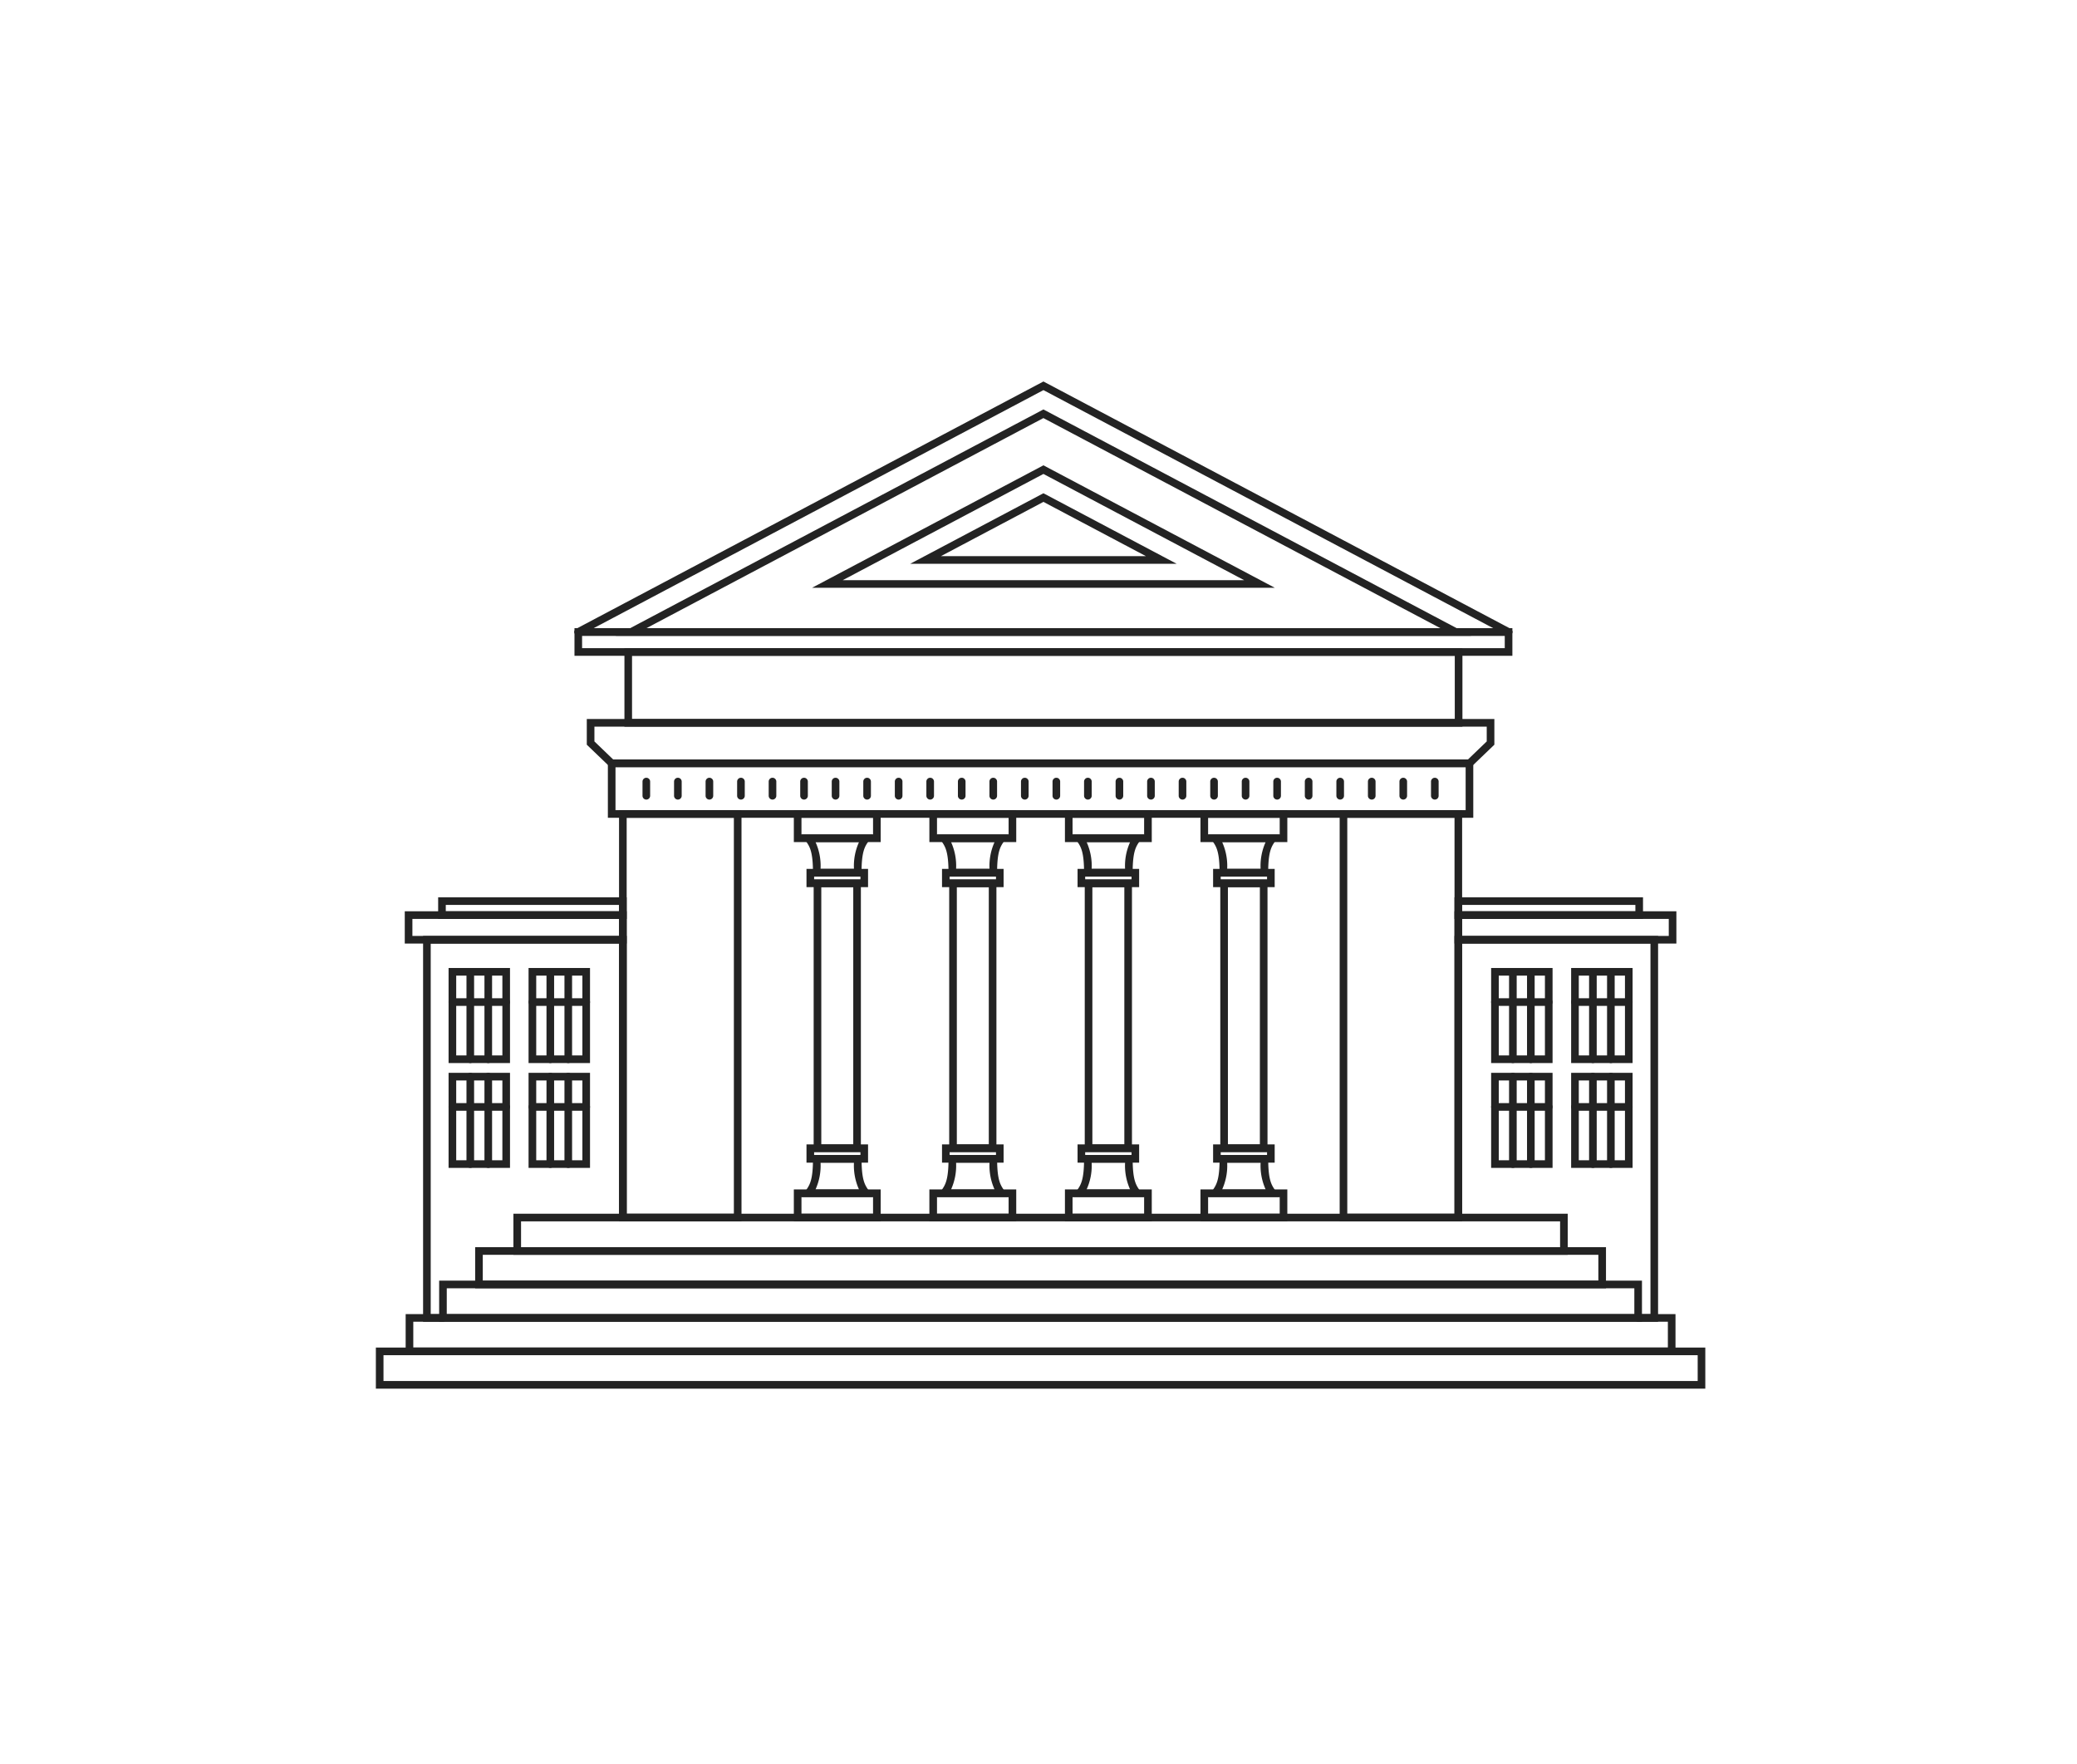 <?xml version="1.0" encoding="UTF-8" standalone="no"?>
<svg
   xmlns:dc="http://purl.org/dc/elements/1.1/"
   xmlns:cc="http://creativecommons.org/ns#"
   xmlns:rdf="http://www.w3.org/1999/02/22-rdf-syntax-ns#"
   xmlns:svg="http://www.w3.org/2000/svg"
   xmlns="http://www.w3.org/2000/svg"
   xmlns:sodipodi="http://sodipodi.sourceforge.net/DTD/sodipodi-0.dtd"
   xmlns:inkscape="http://www.inkscape.org/namespaces/inkscape"
   id="Group_2225"
   data-name="Group 2225"
   width="312"
   height="265"
   viewBox="0 0 312 265"
   version="1.1"
   sodipodi:docname="Municipal.svg"
   inkscape:version="0.92.3 (2405546, 2018-03-11)">
  <defs
     id="defs1795" />
  <sodipodi:namedview
     pagecolor="#ffffff"
     bordercolor="#666666"
     borderopacity="1"
     objecttolerance="10"
     gridtolerance="10"
     guidetolerance="10"
     inkscape:pageopacity="0"
     inkscape:pageshadow="2"
     inkscape:window-width="1920"
     inkscape:window-height="1057"
     id="namedview1793"
     showgrid="false"
     inkscape:zoom="1.9653367"
     inkscape:cx="34.417044"
     inkscape:cy="141.10584"
     inkscape:window-x="-8"
     inkscape:window-y="-8"
     inkscape:window-maximized="1"
     inkscape:current-layer="layer4" />
  <g
     inkscape:groupmode="layer"
     id="layer4"
     inkscape:label="Municipal"
     style="display:inline"
     transform="translate(0,77.139)">
    <g
       id="Group_3100"
       data-name="Group 3100"
       transform="matrix(0.905,0,0,0.905,-905.964,-1422.023)">
      <g
         id="Group_2550"
         data-name="Group 2550"
         transform="translate(1073.792,1634.978)">
        <g
           id="Group_2549"
           data-name="Group 2549">
          <g
             id="Group_2548"
             data-name="Group 2548">
            <g
               id="Group_2547"
               data-name="Group 2547">
              <path
                 style="fill:#232323"
                 inkscape:connector-curvature="0"
                 id="Path_3744"
                 data-name="Path 3744"
                 d="m 1111.078,1688.209 h -31.29 v -3.588 h 31.29 z m -30.024,-1.266 h 28.759 v -1.056 h -28.759 z"
                 transform="translate(-1079.788,-1684.621)" />
            </g>
          </g>
        </g>
      </g>
      <g
         id="Group_2554"
         data-name="Group 2554"
         transform="translate(1242.49,1634.978)">
        <g
           id="Group_2553"
           data-name="Group 2553">
          <g
             id="Group_2552"
             data-name="Group 2552">
            <g
               id="Group_2551"
               data-name="Group 2551">
              <path
                 style="fill:#232323"
                 inkscape:connector-curvature="0"
                 id="Path_3745"
                 data-name="Path 3745"
                 d="m 1377.605,1688.209 h -31.29 v -3.588 h 31.29 z m -30.025,-1.266 h 28.759 v -1.056 h -28.759 z"
                 transform="translate(-1346.315,-1684.621)" />
            </g>
          </g>
        </g>
      </g>
      <g
         id="Group_2558"
         data-name="Group 2558"
         transform="translate(1068.251,1637.3)">
        <g
           id="Group_2557"
           data-name="Group 2557">
          <g
             id="Group_2556"
             data-name="Group 2556">
            <g
               id="Group_2555"
               data-name="Group 2555">
              <path
                 style="fill:#232323"
                 inkscape:connector-curvature="0"
                 id="Path_3746"
                 data-name="Path 3746"
                 d="m 1107.865,1693.648 h -36.832 v -5.358 h 36.832 z m -35.566,-1.266 h 34.3 v -2.826 h -34.3 z"
                 transform="translate(-1071.033,-1688.29)" />
            </g>
          </g>
        </g>
      </g>
      <g
         id="Group_2562"
         data-name="Group 2562"
         transform="translate(1242.49,1637.3)">
        <g
           id="Group_2561"
           data-name="Group 2561">
          <g
             id="Group_2560"
             data-name="Group 2560">
            <g
               id="Group_2559"
               data-name="Group 2559">
              <path
                 style="fill:#232323"
                 inkscape:connector-curvature="0"
                 id="Path_3747"
                 data-name="Path 3747"
                 d="m 1383.144,1693.648 h -36.829 v -5.358 h 36.829 z m -35.563,-1.266 h 34.3 v -2.826 h -34.3 z"
                 transform="translate(-1346.315,-1688.29)" />
            </g>
          </g>
        </g>
      </g>
      <g
         id="Group_2566"
         data-name="Group 2566"
         transform="translate(1071.288,1641.394)">
        <g
           id="Group_2565"
           data-name="Group 2565">
          <g
             id="Group_2564"
             data-name="Group 2564">
            <g
               id="Group_2563"
               data-name="Group 2563">
              <path
                 style="fill:#232323"
                 inkscape:connector-curvature="0"
                 id="Path_3748"
                 data-name="Path 3748"
                 d="m 1079.134,1758.788 h -3.3 v -64.03 h 33.8 v 46.733 a 0.633,0.633 0 0 1 -1.266,0 v -45.467 H 1077.1 v 61.5 h 2.037 a 0.633,0.633 0 1 1 0,1.266 z"
                 transform="translate(-1075.831,-1694.758)" />
            </g>
          </g>
        </g>
      </g>
      <g
         id="Group_2570"
         data-name="Group 2570"
         transform="translate(1242.487,1641.394)">
        <g
           id="Group_2569"
           data-name="Group 2569">
          <g
             id="Group_2568"
             data-name="Group 2568">
            <g
               id="Group_2567"
               data-name="Group 2567">
              <path
                 style="fill:#232323"
                 inkscape:connector-curvature="0"
                 id="Path_3749"
                 data-name="Path 3749"
                 d="m 1380.105,1758.788 h -3.3 a 0.633,0.633 0 0 1 0,-1.266 h 2.038 v -61.5 h -31.263 v 45.467 a 0.633,0.633 0 1 1 -1.266,0 v -46.733 h 33.794 z"
                 transform="translate(-1346.311,-1694.758)" />
            </g>
          </g>
        </g>
      </g>
      <g
         id="Group_2666"
         data-name="Group 2666"
         transform="translate(1075.523,1646.713)">
        <g
           id="Group_2652"
           data-name="Group 2652">
          <g
             id="Group_2651"
             data-name="Group 2651">
            <g
               id="Group_2650"
               data-name="Group 2650">
              <g
                 id="Group_2649"
                 data-name="Group 2649">
                <path
                   style="fill:#232323"
                   inkscape:connector-curvature="0"
                   id="Path_3768"
                   data-name="Path 3768"
                   d="m 1092.717,1718.938 h -10.195 v -15.777 h 10.195 z m -8.929,-1.266 h 7.663 v -13.245 h -7.663 z"
                   transform="translate(-1082.522,-1703.161)" />
              </g>
            </g>
          </g>
        </g>
        <g
           id="Group_2661"
           data-name="Group 2661"
           transform="translate(2.97)">
          <g
             id="Group_2656"
             data-name="Group 2656">
            <g
               id="Group_2655"
               data-name="Group 2655">
              <g
                 id="Group_2654"
                 data-name="Group 2654">
                <g
                   id="Group_2653"
                   data-name="Group 2653">
                  <path
                     style="fill:#232323"
                     inkscape:connector-curvature="0"
                     id="Path_3769"
                     data-name="Path 3769"
                     d="m 1087.847,1718.938 a 0.633,0.633 0 0 1 -0.633,-0.633 v -14.511 a 0.633,0.633 0 0 1 1.266,0 v 14.511 a 0.633,0.633 0 0 1 -0.633,0.633 z"
                     transform="translate(-1087.214,-1703.161)" />
                </g>
              </g>
            </g>
          </g>
          <g
             id="Group_2660"
             data-name="Group 2660"
             transform="translate(2.984)">
            <g
               id="Group_2659"
               data-name="Group 2659">
              <g
                 id="Group_2658"
                 data-name="Group 2658">
                <g
                   id="Group_2657"
                   data-name="Group 2657">
                  <path
                     style="fill:#232323"
                     inkscape:connector-curvature="0"
                     id="Path_3770"
                     data-name="Path 3770"
                     d="m 1092.562,1718.938 a 0.633,0.633 0 0 1 -0.633,-0.633 v -14.511 a 0.633,0.633 0 1 1 1.266,0 v 14.511 a 0.633,0.633 0 0 1 -0.633,0.633 z"
                     transform="translate(-1091.929,-1703.161)" />
                </g>
              </g>
            </g>
          </g>
        </g>
        <g
           id="Group_2665"
           data-name="Group 2665"
           transform="translate(0,5.024)">
          <g
             id="Group_2664"
             data-name="Group 2664">
            <g
               id="Group_2663"
               data-name="Group 2663">
              <g
                 id="Group_2662"
                 data-name="Group 2662">
                <path
                   style="fill:#232323"
                   inkscape:connector-curvature="0"
                   id="Path_3771"
                   data-name="Path 3771"
                   d="m 1092.084,1712.365 h -8.929 a 0.633,0.633 0 1 1 0,-1.266 h 8.929 a 0.633,0.633 0 1 1 0,1.266 z"
                   transform="translate(-1082.522,-1711.099)" />
              </g>
            </g>
          </g>
        </g>
      </g>
      <g
         id="Group_2684"
         data-name="Group 2684"
         transform="translate(1261.853,1646.713)">
        <g
           id="Group_2670"
           data-name="Group 2670"
           transform="translate(0.003)">
          <g
             id="Group_2669"
             data-name="Group 2669">
            <g
               id="Group_2668"
               data-name="Group 2668">
              <g
                 id="Group_2667"
                 data-name="Group 2667">
                <path
                   style="fill:#232323"
                   inkscape:connector-curvature="0"
                   id="Path_3772"
                   data-name="Path 3772"
                   d="m 1387.105,1718.938 h -10.2 v -15.777 h 10.2 z m -8.93,-1.266 h 7.664 v -13.245 h -7.664 z"
                   transform="translate(-1376.91,-1703.161)" />
              </g>
            </g>
          </g>
        </g>
        <g
           id="Group_2679"
           data-name="Group 2679"
           transform="translate(2.977)">
          <g
             id="Group_2674"
             data-name="Group 2674"
             transform="translate(2.982)">
            <g
               id="Group_2673"
               data-name="Group 2673">
              <g
                 id="Group_2672"
                 data-name="Group 2672">
                <g
                   id="Group_2671"
                   data-name="Group 2671">
                  <path
                     style="fill:#232323"
                     inkscape:connector-curvature="0"
                     id="Path_3773"
                     data-name="Path 3773"
                     d="m 1386.954,1718.938 a 0.634,0.634 0 0 1 -0.633,-0.633 v -14.511 a 0.633,0.633 0 1 1 1.266,0 v 14.511 a 0.633,0.633 0 0 1 -0.633,0.633 z"
                     transform="translate(-1386.321,-1703.161)" />
                </g>
              </g>
            </g>
          </g>
          <g
             id="Group_2678"
             data-name="Group 2678">
            <g
               id="Group_2677"
               data-name="Group 2677">
              <g
                 id="Group_2676"
                 data-name="Group 2676">
                <g
                   id="Group_2675"
                   data-name="Group 2675">
                  <path
                     style="fill:#232323"
                     inkscape:connector-curvature="0"
                     id="Path_3774"
                     data-name="Path 3774"
                     d="m 1382.242,1718.938 a 0.633,0.633 0 0 1 -0.633,-0.633 v -14.511 a 0.633,0.633 0 1 1 1.266,0 v 14.511 a 0.633,0.633 0 0 1 -0.633,0.633 z"
                     transform="translate(-1381.609,-1703.161)" />
                </g>
              </g>
            </g>
          </g>
        </g>
        <g
           id="Group_2683"
           data-name="Group 2683"
           transform="translate(0,5.024)">
          <g
             id="Group_2682"
             data-name="Group 2682">
            <g
               id="Group_2681"
               data-name="Group 2681">
              <g
                 id="Group_2680"
                 data-name="Group 2680">
                <path
                   style="fill:#232323"
                   inkscape:connector-curvature="0"
                   id="Path_3775"
                   data-name="Path 3775"
                   d="m 1386.469,1712.365 h -8.93 a 0.633,0.633 0 1 1 0,-1.266 h 8.93 a 0.633,0.633 0 0 1 0,1.266 z"
                   transform="translate(-1376.906,-1711.099)" />
              </g>
            </g>
          </g>
        </g>
      </g>
      <g
         id="Group_2702"
         data-name="Group 2702"
         transform="translate(1088.803,1646.713)">
        <g
           id="Group_2688"
           data-name="Group 2688">
          <g
             id="Group_2687"
             data-name="Group 2687">
            <g
               id="Group_2686"
               data-name="Group 2686">
              <g
                 id="Group_2685"
                 data-name="Group 2685">
                <path
                   style="fill:#232323"
                   inkscape:connector-curvature="0"
                   id="Path_3776"
                   data-name="Path 3776"
                   d="m 1113.7,1718.938 h -10.2 v -15.777 h 10.2 z m -8.929,-1.266 h 7.663 v -13.245 h -7.663 z"
                   transform="translate(-1103.504,-1703.161)" />
              </g>
            </g>
          </g>
        </g>
        <g
           id="Group_2697"
           data-name="Group 2697"
           transform="translate(2.972)">
          <g
             id="Group_2692"
             data-name="Group 2692">
            <g
               id="Group_2691"
               data-name="Group 2691">
              <g
                 id="Group_2690"
                 data-name="Group 2690">
                <g
                   id="Group_2689"
                   data-name="Group 2689">
                  <path
                     style="fill:#232323"
                     inkscape:connector-curvature="0"
                     id="Path_3777"
                     data-name="Path 3777"
                     d="m 1108.833,1718.938 a 0.633,0.633 0 0 1 -0.633,-0.633 v -14.511 a 0.633,0.633 0 1 1 1.266,0 v 14.511 a 0.633,0.633 0 0 1 -0.633,0.633 z"
                     transform="translate(-1108.2,-1703.161)" />
                </g>
              </g>
            </g>
          </g>
          <g
             id="Group_2696"
             data-name="Group 2696"
             transform="translate(2.982)">
            <g
               id="Group_2695"
               data-name="Group 2695">
              <g
                 id="Group_2694"
                 data-name="Group 2694">
                <g
                   id="Group_2693"
                   data-name="Group 2693">
                  <path
                     style="fill:#232323"
                     inkscape:connector-curvature="0"
                     id="Path_3778"
                     data-name="Path 3778"
                     d="m 1113.545,1718.938 a 0.633,0.633 0 0 1 -0.633,-0.633 v -14.511 a 0.633,0.633 0 1 1 1.266,0 v 14.511 a 0.633,0.633 0 0 1 -0.633,0.633 z"
                     transform="translate(-1112.912,-1703.161)" />
                </g>
              </g>
            </g>
          </g>
        </g>
        <g
           id="Group_2701"
           data-name="Group 2701"
           transform="translate(0,5.024)">
          <g
             id="Group_2700"
             data-name="Group 2700">
            <g
               id="Group_2699"
               data-name="Group 2699">
              <g
                 id="Group_2698"
                 data-name="Group 2698">
                <path
                   style="fill:#232323"
                   inkscape:connector-curvature="0"
                   id="Path_3779"
                   data-name="Path 3779"
                   d="m 1113.069,1712.365 h -8.932 a 0.633,0.633 0 1 1 0,-1.266 h 8.932 a 0.633,0.633 0 0 1 0,1.266 z"
                   transform="translate(-1103.504,-1711.099)" />
              </g>
            </g>
          </g>
        </g>
      </g>
      <g
         id="Group_2720"
         data-name="Group 2720"
         transform="translate(1248.572,1646.713)">
        <g
           id="Group_2706"
           data-name="Group 2706">
          <g
             id="Group_2705"
             data-name="Group 2705">
            <g
               id="Group_2704"
               data-name="Group 2704">
              <g
                 id="Group_2703"
                 data-name="Group 2703">
                <path
                   style="fill:#232323"
                   inkscape:connector-curvature="0"
                   id="Path_3780"
                   data-name="Path 3780"
                   d="m 1366.119,1718.938 h -10.195 v -15.777 h 10.195 z m -8.929,-1.266 h 7.663 v -13.245 h -7.663 z"
                   transform="translate(-1355.924,-1703.161)" />
              </g>
            </g>
          </g>
        </g>
        <g
           id="Group_2715"
           data-name="Group 2715"
           transform="translate(2.975)">
          <g
             id="Group_2710"
             data-name="Group 2710"
             transform="translate(2.982)">
            <g
               id="Group_2709"
               data-name="Group 2709">
              <g
                 id="Group_2708"
                 data-name="Group 2708">
                <g
                   id="Group_2707"
                   data-name="Group 2707">
                  <path
                     style="fill:#232323"
                     inkscape:connector-curvature="0"
                     id="Path_3781"
                     data-name="Path 3781"
                     d="m 1365.968,1718.938 a 0.633,0.633 0 0 1 -0.633,-0.633 v -14.511 a 0.633,0.633 0 1 1 1.266,0 v 14.511 a 0.633,0.633 0 0 1 -0.633,0.633 z"
                     transform="translate(-1365.335,-1703.161)" />
                </g>
              </g>
            </g>
          </g>
          <g
             id="Group_2714"
             data-name="Group 2714">
            <g
               id="Group_2713"
               data-name="Group 2713">
              <g
                 id="Group_2712"
                 data-name="Group 2712">
                <g
                   id="Group_2711"
                   data-name="Group 2711">
                  <path
                     style="fill:#232323"
                     inkscape:connector-curvature="0"
                     id="Path_3782"
                     data-name="Path 3782"
                     d="m 1361.257,1718.938 a 0.633,0.633 0 0 1 -0.633,-0.633 v -14.511 a 0.633,0.633 0 0 1 1.266,0 v 14.511 a 0.633,0.633 0 0 1 -0.633,0.633 z"
                     transform="translate(-1360.624,-1703.161)" />
                </g>
              </g>
            </g>
          </g>
        </g>
        <g
           id="Group_2719"
           data-name="Group 2719"
           transform="translate(0,5.024)">
          <g
             id="Group_2718"
             data-name="Group 2718">
            <g
               id="Group_2717"
               data-name="Group 2717">
              <g
                 id="Group_2716"
                 data-name="Group 2716">
                <path
                   style="fill:#232323"
                   inkscape:connector-curvature="0"
                   id="Path_3783"
                   data-name="Path 3783"
                   d="m 1365.486,1712.365 h -8.929 a 0.633,0.633 0 0 1 0,-1.266 h 8.929 a 0.633,0.633 0 1 1 0,1.266 z"
                   transform="translate(-1355.924,-1711.099)" />
              </g>
            </g>
          </g>
        </g>
      </g>
      <g
         id="Group_2738"
         data-name="Group 2738"
         transform="translate(1075.523,1664.112)">
        <g
           id="Group_2724"
           data-name="Group 2724">
          <g
             id="Group_2723"
             data-name="Group 2723">
            <g
               id="Group_2722"
               data-name="Group 2722">
              <g
                 id="Group_2721"
                 data-name="Group 2721">
                <path
                   style="fill:#232323"
                   inkscape:connector-curvature="0"
                   id="Path_3784"
                   data-name="Path 3784"
                   d="m 1092.717,1746.427 h -10.195 v -15.777 h 10.195 z m -8.929,-1.266 h 7.663 v -13.245 h -7.663 z"
                   transform="translate(-1082.522,-1730.65)" />
              </g>
            </g>
          </g>
        </g>
        <g
           id="Group_2733"
           data-name="Group 2733"
           transform="translate(2.97)">
          <g
             id="Group_2728"
             data-name="Group 2728">
            <g
               id="Group_2727"
               data-name="Group 2727">
              <g
                 id="Group_2726"
                 data-name="Group 2726">
                <g
                   id="Group_2725"
                   data-name="Group 2725">
                  <path
                     style="fill:#232323"
                     inkscape:connector-curvature="0"
                     id="Path_3785"
                     data-name="Path 3785"
                     d="m 1087.847,1746.427 a 0.633,0.633 0 0 1 -0.633,-0.633 v -14.511 a 0.633,0.633 0 1 1 1.266,0 v 14.511 a 0.632,0.632 0 0 1 -0.633,0.633 z"
                     transform="translate(-1087.214,-1730.65)" />
                </g>
              </g>
            </g>
          </g>
          <g
             id="Group_2732"
             data-name="Group 2732"
             transform="translate(2.984)">
            <g
               id="Group_2731"
               data-name="Group 2731">
              <g
                 id="Group_2730"
                 data-name="Group 2730">
                <g
                   id="Group_2729"
                   data-name="Group 2729">
                  <path
                     style="fill:#232323"
                     inkscape:connector-curvature="0"
                     id="Path_3786"
                     data-name="Path 3786"
                     d="m 1092.562,1746.427 a 0.633,0.633 0 0 1 -0.633,-0.633 v -14.511 a 0.633,0.633 0 1 1 1.266,0 v 14.511 a 0.633,0.633 0 0 1 -0.633,0.633 z"
                     transform="translate(-1091.929,-1730.65)" />
                </g>
              </g>
            </g>
          </g>
        </g>
        <g
           id="Group_2737"
           data-name="Group 2737"
           transform="translate(0,5.024)">
          <g
             id="Group_2736"
             data-name="Group 2736">
            <g
               id="Group_2735"
               data-name="Group 2735">
              <g
                 id="Group_2734"
                 data-name="Group 2734">
                <path
                   style="fill:#232323"
                   inkscape:connector-curvature="0"
                   id="Path_3787"
                   data-name="Path 3787"
                   d="m 1092.084,1739.853 h -8.929 a 0.633,0.633 0 0 1 0,-1.266 h 8.929 a 0.633,0.633 0 0 1 0,1.266 z"
                   transform="translate(-1082.522,-1738.587)" />
              </g>
            </g>
          </g>
        </g>
      </g>
      <g
         id="Group_2756"
         data-name="Group 2756"
         transform="translate(1261.853,1664.112)">
        <g
           id="Group_2742"
           data-name="Group 2742"
           transform="translate(0.003)">
          <g
             id="Group_2741"
             data-name="Group 2741">
            <g
               id="Group_2740"
               data-name="Group 2740">
              <g
                 id="Group_2739"
                 data-name="Group 2739">
                <path
                   style="fill:#232323"
                   inkscape:connector-curvature="0"
                   id="Path_3788"
                   data-name="Path 3788"
                   d="m 1387.105,1746.427 h -10.2 v -15.777 h 10.2 z m -8.93,-1.266 h 7.664 v -13.245 h -7.664 z"
                   transform="translate(-1376.91,-1730.65)" />
              </g>
            </g>
          </g>
        </g>
        <g
           id="Group_2751"
           data-name="Group 2751"
           transform="translate(2.977)">
          <g
             id="Group_2746"
             data-name="Group 2746"
             transform="translate(2.982)">
            <g
               id="Group_2745"
               data-name="Group 2745">
              <g
                 id="Group_2744"
                 data-name="Group 2744">
                <g
                   id="Group_2743"
                   data-name="Group 2743">
                  <path
                     style="fill:#232323"
                     inkscape:connector-curvature="0"
                     id="Path_3789"
                     data-name="Path 3789"
                     d="m 1386.954,1746.427 a 0.633,0.633 0 0 1 -0.633,-0.633 v -14.511 a 0.633,0.633 0 1 1 1.266,0 v 14.511 a 0.633,0.633 0 0 1 -0.633,0.633 z"
                     transform="translate(-1386.321,-1730.65)" />
                </g>
              </g>
            </g>
          </g>
          <g
             id="Group_2750"
             data-name="Group 2750">
            <g
               id="Group_2749"
               data-name="Group 2749">
              <g
                 id="Group_2748"
                 data-name="Group 2748">
                <g
                   id="Group_2747"
                   data-name="Group 2747">
                  <path
                     style="fill:#232323"
                     inkscape:connector-curvature="0"
                     id="Path_3790"
                     data-name="Path 3790"
                     d="m 1382.242,1746.427 a 0.633,0.633 0 0 1 -0.633,-0.633 v -14.511 a 0.633,0.633 0 1 1 1.266,0 v 14.511 a 0.632,0.632 0 0 1 -0.633,0.633 z"
                     transform="translate(-1381.609,-1730.65)" />
                </g>
              </g>
            </g>
          </g>
        </g>
        <g
           id="Group_2755"
           data-name="Group 2755"
           transform="translate(0,5.024)">
          <g
             id="Group_2754"
             data-name="Group 2754">
            <g
               id="Group_2753"
               data-name="Group 2753">
              <g
                 id="Group_2752"
                 data-name="Group 2752">
                <path
                   style="fill:#232323"
                   inkscape:connector-curvature="0"
                   id="Path_3791"
                   data-name="Path 3791"
                   d="m 1386.469,1739.853 h -8.93 a 0.633,0.633 0 1 1 0,-1.266 h 8.93 a 0.633,0.633 0 0 1 0,1.266 z"
                   transform="translate(-1376.906,-1738.587)" />
              </g>
            </g>
          </g>
        </g>
      </g>
      <g
         id="Group_2774"
         data-name="Group 2774"
         transform="translate(1088.803,1664.112)">
        <g
           id="Group_2760"
           data-name="Group 2760">
          <g
             id="Group_2759"
             data-name="Group 2759">
            <g
               id="Group_2758"
               data-name="Group 2758">
              <g
                 id="Group_2757"
                 data-name="Group 2757">
                <path
                   style="fill:#232323"
                   inkscape:connector-curvature="0"
                   id="Path_3792"
                   data-name="Path 3792"
                   d="m 1113.7,1746.427 h -10.2 v -15.777 h 10.2 z m -8.929,-1.266 h 7.663 v -13.245 h -7.663 z"
                   transform="translate(-1103.504,-1730.65)" />
              </g>
            </g>
          </g>
        </g>
        <g
           id="Group_2769"
           data-name="Group 2769"
           transform="translate(2.972)">
          <g
             id="Group_2764"
             data-name="Group 2764">
            <g
               id="Group_2763"
               data-name="Group 2763">
              <g
                 id="Group_2762"
                 data-name="Group 2762">
                <g
                   id="Group_2761"
                   data-name="Group 2761">
                  <path
                     style="fill:#232323"
                     inkscape:connector-curvature="0"
                     id="Path_3793"
                     data-name="Path 3793"
                     d="m 1108.833,1746.427 a 0.632,0.632 0 0 1 -0.633,-0.633 v -14.511 a 0.633,0.633 0 1 1 1.266,0 v 14.511 a 0.633,0.633 0 0 1 -0.633,0.633 z"
                     transform="translate(-1108.2,-1730.65)" />
                </g>
              </g>
            </g>
          </g>
          <g
             id="Group_2768"
             data-name="Group 2768"
             transform="translate(2.982)">
            <g
               id="Group_2767"
               data-name="Group 2767">
              <g
                 id="Group_2766"
                 data-name="Group 2766">
                <g
                   id="Group_2765"
                   data-name="Group 2765">
                  <path
                     style="fill:#232323"
                     inkscape:connector-curvature="0"
                     id="Path_3794"
                     data-name="Path 3794"
                     d="m 1113.545,1746.427 a 0.632,0.632 0 0 1 -0.633,-0.633 v -14.511 a 0.633,0.633 0 1 1 1.266,0 v 14.511 a 0.632,0.632 0 0 1 -0.633,0.633 z"
                     transform="translate(-1112.912,-1730.65)" />
                </g>
              </g>
            </g>
          </g>
        </g>
        <g
           id="Group_2773"
           data-name="Group 2773"
           transform="translate(0,5.024)">
          <g
             id="Group_2772"
             data-name="Group 2772">
            <g
               id="Group_2771"
               data-name="Group 2771">
              <g
                 id="Group_2770"
                 data-name="Group 2770">
                <path
                   style="fill:#232323"
                   inkscape:connector-curvature="0"
                   id="Path_3795"
                   data-name="Path 3795"
                   d="m 1113.069,1739.853 h -8.932 a 0.633,0.633 0 0 1 0,-1.266 h 8.932 a 0.633,0.633 0 0 1 0,1.266 z"
                   transform="translate(-1103.504,-1738.587)" />
              </g>
            </g>
          </g>
        </g>
      </g>
      <g
         id="Group_2792"
         data-name="Group 2792"
         transform="translate(1248.572,1664.112)">
        <g
           id="Group_2778"
           data-name="Group 2778">
          <g
             id="Group_2777"
             data-name="Group 2777">
            <g
               id="Group_2776"
               data-name="Group 2776">
              <g
                 id="Group_2775"
                 data-name="Group 2775">
                <path
                   style="fill:#232323"
                   inkscape:connector-curvature="0"
                   id="Path_3796"
                   data-name="Path 3796"
                   d="m 1366.119,1746.427 h -10.195 v -15.777 h 10.195 z m -8.929,-1.266 h 7.663 v -13.245 h -7.663 z"
                   transform="translate(-1355.924,-1730.65)" />
              </g>
            </g>
          </g>
        </g>
        <g
           id="Group_2787"
           data-name="Group 2787"
           transform="translate(2.975)">
          <g
             id="Group_2782"
             data-name="Group 2782"
             transform="translate(2.982)">
            <g
               id="Group_2781"
               data-name="Group 2781">
              <g
                 id="Group_2780"
                 data-name="Group 2780">
                <g
                   id="Group_2779"
                   data-name="Group 2779">
                  <path
                     style="fill:#232323"
                     inkscape:connector-curvature="0"
                     id="Path_3797"
                     data-name="Path 3797"
                     d="m 1365.968,1746.427 a 0.633,0.633 0 0 1 -0.633,-0.633 v -14.511 a 0.633,0.633 0 1 1 1.266,0 v 14.511 a 0.633,0.633 0 0 1 -0.633,0.633 z"
                     transform="translate(-1365.335,-1730.65)" />
                </g>
              </g>
            </g>
          </g>
          <g
             id="Group_2786"
             data-name="Group 2786">
            <g
               id="Group_2785"
               data-name="Group 2785">
              <g
                 id="Group_2784"
                 data-name="Group 2784">
                <g
                   id="Group_2783"
                   data-name="Group 2783">
                  <path
                     style="fill:#232323"
                     inkscape:connector-curvature="0"
                     id="Path_3798"
                     data-name="Path 3798"
                     d="m 1361.257,1746.427 a 0.633,0.633 0 0 1 -0.633,-0.633 v -14.511 a 0.633,0.633 0 1 1 1.266,0 v 14.511 a 0.633,0.633 0 0 1 -0.633,0.633 z"
                     transform="translate(-1360.624,-1730.65)" />
                </g>
              </g>
            </g>
          </g>
        </g>
        <g
           id="Group_2791"
           data-name="Group 2791"
           transform="translate(0,5.024)">
          <g
             id="Group_2790"
             data-name="Group 2790">
            <g
               id="Group_2789"
               data-name="Group 2789">
              <g
                 id="Group_2788"
                 data-name="Group 2788">
                <path
                   style="fill:#232323"
                   inkscape:connector-curvature="0"
                   id="Path_3799"
                   data-name="Path 3799"
                   d="m 1365.486,1739.853 h -8.929 a 0.633,0.633 0 0 1 0,-1.266 h 8.929 a 0.633,0.633 0 1 1 0,1.266 z"
                   transform="translate(-1355.924,-1738.587)" />
              </g>
            </g>
          </g>
        </g>
      </g>
      <g
         id="Group_2909"
         data-name="Group 2909"
         transform="translate(1132.831,1620.518)">
        <g
           id="Group_2821"
           data-name="Group 2821">
          <g
             id="Group_2796"
             data-name="Group 2796"
             transform="translate(1.258,57.238)">
            <g
               id="Group_2795"
               data-name="Group 2795">
              <g
                 id="Group_2794"
                 data-name="Group 2794">
                <g
                   id="Group_2793"
                   data-name="Group 2793">
                  <path
                     style="fill:#232323"
                     inkscape:connector-curvature="0"
                     id="Path_3800"
                     data-name="Path 3800"
                     d="m 1186.955,1759.182 h -11.9 l 0.78,-1.16 c 0.585,-0.856 1.137,-1.665 1.137,-5.183 v -0.633 h 8.064 v 0.633 c 0,3.524 0.554,4.332 1.14,5.186 z m -9.564,-1.266 h 7.22 a 9.578,9.578 0 0 1 -0.837,-4.444 h -5.546 a 9.549,9.549 0 0 1 -0.837,4.444 z"
                     transform="translate(-1175.052,-1752.206)" />
                </g>
              </g>
            </g>
          </g>
          <g
             id="Group_2800"
             data-name="Group 2800"
             transform="translate(1.258,4.032)">
            <g
               id="Group_2799"
               data-name="Group 2799">
              <g
                 id="Group_2798"
                 data-name="Group 2798">
                <g
                   id="Group_2797"
                   data-name="Group 2797">
                  <path
                     style="fill:#232323"
                     inkscape:connector-curvature="0"
                     id="Path_3801"
                     data-name="Path 3801"
                     d="m 1185.033,1675.121 h -8.064 v -0.633 c 0,-3.521 -0.552,-4.328 -1.137,-5.183 l -0.781,-1.159 h 11.9 l -0.782,1.155 c -0.586,0.854 -1.14,1.661 -1.14,5.187 z m -6.805,-1.266 h 5.546 a 9.561,9.561 0 0 1 0.837,-4.443 h -7.219 a 9.545,9.545 0 0 1 0.836,4.443 z"
                     transform="translate(-1175.051,-1668.146)" />
                </g>
              </g>
            </g>
          </g>
          <g
             id="Group_2804"
             data-name="Group 2804"
             transform="translate(2.098,55.473)">
            <g
               id="Group_2803"
               data-name="Group 2803">
              <g
                 id="Group_2802"
                 data-name="Group 2802">
                <g
                   id="Group_2801"
                   data-name="Group 2801">
                  <path
                     style="fill:#232323"
                     inkscape:connector-curvature="0"
                     id="Path_3802"
                     data-name="Path 3802"
                     d="m 1186.6,1752.449 h -10.219 v -3.031 h 10.219 z m -8.953,-1.266 h 7.687 v -0.5 h -7.687 z"
                     transform="translate(-1176.379,-1749.418)" />
                </g>
              </g>
            </g>
          </g>
          <g
             id="Group_2808"
             data-name="Group 2808"
             transform="translate(2.098,9.742)">
            <g
               id="Group_2807"
               data-name="Group 2807">
              <g
                 id="Group_2806"
                 data-name="Group 2806">
                <g
                   id="Group_2805"
                   data-name="Group 2805">
                  <path
                     style="fill:#232323"
                     inkscape:connector-curvature="0"
                     id="Path_3803"
                     data-name="Path 3803"
                     d="m 1186.6,1680.2 h -10.219 v -3.029 h 10.219 z m -8.953,-1.266 h 7.687 v -0.5 h -7.687 z"
                     transform="translate(-1176.379,-1677.166)" />
                </g>
              </g>
            </g>
          </g>
          <g
             id="Group_2812"
             data-name="Group 2812"
             transform="translate(3.289,11.505)">
            <g
               id="Group_2811"
               data-name="Group 2811">
              <g
                 id="Group_2810"
                 data-name="Group 2810">
                <g
                   id="Group_2809"
                   data-name="Group 2809">
                  <path
                     style="fill:#232323"
                     inkscape:connector-curvature="0"
                     id="Path_3804"
                     data-name="Path 3804"
                     d="m 1186.1,1725.186 h -7.839 v -45.234 h 7.839 z m -6.573,-1.266 h 5.307 v -42.7 h -5.307 z"
                     transform="translate(-1178.26,-1679.952)" />
                </g>
              </g>
            </g>
          </g>
          <g
             id="Group_2816"
             data-name="Group 2816"
             transform="translate(0,62.948)">
            <g
               id="Group_2815"
               data-name="Group 2815">
              <g
                 id="Group_2814"
                 data-name="Group 2814">
                <g
                   id="Group_2813"
                   data-name="Group 2813">
                  <path
                     style="fill:#232323"
                     inkscape:connector-curvature="0"
                     id="Path_3805"
                     data-name="Path 3805"
                     d="m 1187.478,1766.523 h -14.414 v -5.3 h 14.414 z m -13.148,-1.266 h 11.882 v -2.764 h -11.882 z"
                     transform="translate(-1173.064,-1761.227)" />
                </g>
              </g>
            </g>
          </g>
          <g
             id="Group_2820"
             data-name="Group 2820">
            <g
               id="Group_2819"
               data-name="Group 2819">
              <g
                 id="Group_2818"
                 data-name="Group 2818">
                <g
                   id="Group_2817"
                   data-name="Group 2817">
                  <path
                     style="fill:#232323"
                     inkscape:connector-curvature="0"
                     id="Path_3806"
                     data-name="Path 3806"
                     d="m 1187.478,1667.073 h -14.414 v -5.3 h 14.414 z m -13.148,-1.266 h 11.882 v -2.766 h -11.882 z"
                     transform="translate(-1173.064,-1661.775)" />
                </g>
              </g>
            </g>
          </g>
        </g>
        <g
           id="Group_2850"
           data-name="Group 2850"
           transform="translate(22.497)">
          <g
             id="Group_2825"
             data-name="Group 2825"
             transform="translate(1.261,57.238)">
            <g
               id="Group_2824"
               data-name="Group 2824">
              <g
                 id="Group_2823"
                 data-name="Group 2823">
                <g
                   id="Group_2822"
                   data-name="Group 2822">
                  <path
                     style="fill:#232323"
                     inkscape:connector-curvature="0"
                     id="Path_3807"
                     data-name="Path 3807"
                     d="m 1222.5,1759.182 h -11.9 l 0.778,-1.156 c 0.585,-0.854 1.136,-1.663 1.136,-5.186 v -0.633 h 8.069 v 0.633 c 0,3.527 0.553,4.335 1.139,5.189 z m -9.563,-1.266 h 7.22 a 9.586,9.586 0 0 1 -0.836,-4.444 h -5.55 a 9.586,9.586 0 0 1 -0.833,4.444 z"
                     transform="translate(-1210.599,-1752.206)" />
                </g>
              </g>
            </g>
          </g>
          <g
             id="Group_2829"
             data-name="Group 2829"
             transform="translate(1.26,4.032)">
            <g
               id="Group_2828"
               data-name="Group 2828">
              <g
                 id="Group_2827"
                 data-name="Group 2827">
                <g
                   id="Group_2826"
                   data-name="Group 2826">
                  <path
                     style="fill:#232323"
                     inkscape:connector-curvature="0"
                     id="Path_3808"
                     data-name="Path 3808"
                     d="m 1220.582,1675.121 h -8.069 v -0.633 c 0,-3.525 -0.552,-4.333 -1.137,-5.188 l -0.778,-1.154 h 11.9 l -0.781,1.153 c -0.586,0.854 -1.139,1.66 -1.139,5.189 z m -6.809,-1.266 h 5.55 a 9.579,9.579 0 0 1 0.835,-4.443 h -7.219 a 9.581,9.581 0 0 1 0.833,4.443 z"
                     transform="translate(-1210.598,-1668.146)" />
                </g>
              </g>
            </g>
          </g>
          <g
             id="Group_2833"
             data-name="Group 2833"
             transform="translate(2.098,55.473)">
            <g
               id="Group_2832"
               data-name="Group 2832">
              <g
                 id="Group_2831"
                 data-name="Group 2831">
                <g
                   id="Group_2830"
                   data-name="Group 2830">
                  <path
                     style="fill:#232323"
                     inkscape:connector-curvature="0"
                     id="Path_3809"
                     data-name="Path 3809"
                     d="m 1222.142,1752.449 h -10.221 v -3.031 h 10.221 z m -8.955,-1.266 h 7.69 v -0.5 h -7.69 z"
                     transform="translate(-1211.921,-1749.418)" />
                </g>
              </g>
            </g>
          </g>
          <g
             id="Group_2837"
             data-name="Group 2837"
             transform="translate(2.098,9.742)">
            <g
               id="Group_2836"
               data-name="Group 2836">
              <g
                 id="Group_2835"
                 data-name="Group 2835">
                <g
                   id="Group_2834"
                   data-name="Group 2834">
                  <path
                     style="fill:#232323"
                     inkscape:connector-curvature="0"
                     id="Path_3810"
                     data-name="Path 3810"
                     d="m 1222.142,1680.2 h -10.221 v -3.029 h 10.221 z m -8.955,-1.266 h 7.69 v -0.5 h -7.69 z"
                     transform="translate(-1211.921,-1677.166)" />
                </g>
              </g>
            </g>
          </g>
          <g
             id="Group_2841"
             data-name="Group 2841"
             transform="translate(3.29,11.505)">
            <g
               id="Group_2840"
               data-name="Group 2840">
              <g
                 id="Group_2839"
                 data-name="Group 2839">
                <g
                   id="Group_2838"
                   data-name="Group 2838">
                  <path
                     style="fill:#232323"
                     inkscape:connector-curvature="0"
                     id="Path_3811"
                     data-name="Path 3811"
                     d="m 1221.644,1725.186 h -7.839 v -45.234 h 7.839 z m -6.573,-1.266 h 5.307 v -42.7 h -5.307 z"
                     transform="translate(-1213.805,-1679.952)" />
                </g>
              </g>
            </g>
          </g>
          <g
             id="Group_2845"
             data-name="Group 2845"
             transform="translate(0,62.948)">
            <g
               id="Group_2844"
               data-name="Group 2844">
              <g
                 id="Group_2843"
                 data-name="Group 2843">
                <g
                   id="Group_2842"
                   data-name="Group 2842">
                  <path
                     style="fill:#232323"
                     inkscape:connector-curvature="0"
                     id="Path_3812"
                     data-name="Path 3812"
                     d="m 1223.025,1766.523 h -14.418 v -5.3 h 14.418 z m -13.152,-1.266 h 11.886 v -2.764 h -11.886 z"
                     transform="translate(-1208.607,-1761.227)" />
                </g>
              </g>
            </g>
          </g>
          <g
             id="Group_2849"
             data-name="Group 2849">
            <g
               id="Group_2848"
               data-name="Group 2848">
              <g
                 id="Group_2847"
                 data-name="Group 2847">
                <g
                   id="Group_2846"
                   data-name="Group 2846">
                  <path
                     style="fill:#232323"
                     inkscape:connector-curvature="0"
                     id="Path_3813"
                     data-name="Path 3813"
                     d="m 1223.025,1667.073 h -14.418 v -5.3 h 14.418 z m -13.152,-1.266 h 11.886 v -2.766 h -11.886 z"
                     transform="translate(-1208.607,-1661.775)" />
                </g>
              </g>
            </g>
          </g>
        </g>
        <g
           id="Group_2879"
           data-name="Group 2879"
           transform="translate(44.998)">
          <g
             id="Group_2854"
             data-name="Group 2854"
             transform="translate(1.253,57.238)">
            <g
               id="Group_2853"
               data-name="Group 2853">
              <g
                 id="Group_2852"
                 data-name="Group 2852">
                <g
                   id="Group_2851"
                   data-name="Group 2851">
                  <path
                     style="fill:#232323"
                     inkscape:connector-curvature="0"
                     id="Path_3814"
                     data-name="Path 3814"
                     d="m 1258.042,1759.182 h -11.906 l 0.782,-1.156 c 0.586,-0.855 1.14,-1.663 1.14,-5.186 v -0.633 h 8.067 v 0.633 c 0,3.526 0.552,4.334 1.138,5.189 z m -9.562,-1.266 h 7.221 a 9.572,9.572 0 0 1 -0.835,-4.444 h -5.548 a 9.547,9.547 0 0 1 -0.839,4.444 z"
                     transform="translate(-1246.136,-1752.206)" />
                </g>
              </g>
            </g>
          </g>
          <g
             id="Group_2858"
             data-name="Group 2858"
             transform="translate(1.253,4.032)">
            <g
               id="Group_2857"
               data-name="Group 2857">
              <g
                 id="Group_2856"
                 data-name="Group 2856">
                <g
                   id="Group_2855"
                   data-name="Group 2855">
                  <path
                     style="fill:#232323"
                     inkscape:connector-curvature="0"
                     id="Path_3815"
                     data-name="Path 3815"
                     d="m 1256.124,1675.121 h -8.067 v -0.633 c 0,-3.525 -0.554,-4.333 -1.141,-5.187 l -0.782,-1.155 h 11.907 l -0.78,1.153 c -0.585,0.854 -1.138,1.661 -1.138,5.189 z m -6.807,-1.266 h 5.548 a 9.565,9.565 0 0 1 0.835,-4.443 h -7.219 a 9.556,9.556 0 0 1 0.836,4.443 z"
                     transform="translate(-1246.135,-1668.146)" />
                </g>
              </g>
            </g>
          </g>
          <g
             id="Group_2862"
             data-name="Group 2862"
             transform="translate(2.095,55.473)">
            <g
               id="Group_2861"
               data-name="Group 2861">
              <g
                 id="Group_2860"
                 data-name="Group 2860">
                <g
                   id="Group_2859"
                   data-name="Group 2859">
                  <path
                     style="fill:#232323"
                     inkscape:connector-curvature="0"
                     id="Path_3816"
                     data-name="Path 3816"
                     d="m 1257.687,1752.449 h -10.221 v -3.031 h 10.221 z m -8.955,-1.266 h 7.689 v -0.5 h -7.689 z"
                     transform="translate(-1247.466,-1749.418)" />
                </g>
              </g>
            </g>
          </g>
          <g
             id="Group_2866"
             data-name="Group 2866"
             transform="translate(2.095,9.742)">
            <g
               id="Group_2865"
               data-name="Group 2865">
              <g
                 id="Group_2864"
                 data-name="Group 2864">
                <g
                   id="Group_2863"
                   data-name="Group 2863">
                  <path
                     style="fill:#232323"
                     inkscape:connector-curvature="0"
                     id="Path_3817"
                     data-name="Path 3817"
                     d="m 1257.687,1680.2 h -10.221 v -3.029 h 10.221 z m -8.955,-1.266 h 7.689 v -0.5 h -7.689 z"
                     transform="translate(-1247.466,-1677.166)" />
                </g>
              </g>
            </g>
          </g>
          <g
             id="Group_2870"
             data-name="Group 2870"
             transform="translate(3.288,11.505)">
            <g
               id="Group_2869"
               data-name="Group 2869">
              <g
                 id="Group_2868"
                 data-name="Group 2868">
                <g
                   id="Group_2867"
                   data-name="Group 2867">
                  <path
                     style="fill:#232323"
                     inkscape:connector-curvature="0"
                     id="Path_3818"
                     data-name="Path 3818"
                     d="m 1257.188,1725.186 h -7.838 v -45.234 h 7.838 z m -6.573,-1.266 h 5.307 v -42.7 h -5.307 z"
                     transform="translate(-1249.35,-1679.952)" />
                </g>
              </g>
            </g>
          </g>
          <g
             id="Group_2874"
             data-name="Group 2874"
             transform="translate(0,62.948)">
            <g
               id="Group_2873"
               data-name="Group 2873">
              <g
                 id="Group_2872"
                 data-name="Group 2872">
                <g
                   id="Group_2871"
                   data-name="Group 2871">
                  <path
                     style="fill:#232323"
                     inkscape:connector-curvature="0"
                     id="Path_3819"
                     data-name="Path 3819"
                     d="m 1258.569,1766.523 h -14.413 v -5.3 h 14.413 z m -13.147,-1.266 h 11.878 v -2.764 h -11.881 z"
                     transform="translate(-1244.156,-1761.227)" />
                </g>
              </g>
            </g>
          </g>
          <g
             id="Group_2878"
             data-name="Group 2878">
            <g
               id="Group_2877"
               data-name="Group 2877">
              <g
                 id="Group_2876"
                 data-name="Group 2876">
                <g
                   id="Group_2875"
                   data-name="Group 2875">
                  <path
                     style="fill:#232323"
                     inkscape:connector-curvature="0"
                     id="Path_3820"
                     data-name="Path 3820"
                     d="m 1258.569,1667.073 h -14.413 v -5.3 h 14.413 z m -13.147,-1.266 h 11.878 v -2.766 h -11.881 z"
                     transform="translate(-1244.156,-1661.775)" />
                </g>
              </g>
            </g>
          </g>
        </g>
        <g
           id="Group_2908"
           data-name="Group 2908"
           transform="translate(67.496)">
          <g
             id="Group_2883"
             data-name="Group 2883"
             transform="translate(1.259,57.238)">
            <g
               id="Group_2882"
               data-name="Group 2882">
              <g
                 id="Group_2881"
                 data-name="Group 2881">
                <g
                   id="Group_2880"
                   data-name="Group 2880">
                  <path
                     style="fill:#232323"
                     inkscape:connector-curvature="0"
                     id="Path_3821"
                     data-name="Path 3821"
                     d="m 1293.591,1759.182 h -11.9 l 0.778,-1.156 c 0.583,-0.855 1.135,-1.663 1.135,-5.187 v -0.633 h 8.069 v 0.633 c 0,3.527 0.553,4.335 1.139,5.189 z m -9.562,-1.266 h 7.22 a 9.56,9.56 0 0 1 -0.836,-4.444 h -5.551 a 9.577,9.577 0 0 1 -0.834,4.444 z"
                     transform="translate(-1281.69,-1752.206)" />
                </g>
              </g>
            </g>
          </g>
          <g
             id="Group_2887"
             data-name="Group 2887"
             transform="translate(1.259,4.032)">
            <g
               id="Group_2886"
               data-name="Group 2886">
              <g
                 id="Group_2885"
                 data-name="Group 2885">
                <g
                   id="Group_2884"
                   data-name="Group 2884">
                  <path
                     style="fill:#232323"
                     inkscape:connector-curvature="0"
                     id="Path_3822"
                     data-name="Path 3822"
                     d="m 1291.672,1675.121 h -8.072 v -0.633 c 0,-3.525 -0.551,-4.333 -1.136,-5.188 l -0.777,-1.154 h 11.9 l -0.78,1.153 c -0.586,0.854 -1.139,1.66 -1.139,5.189 z m -6.811,-1.266 h 5.551 a 9.563,9.563 0 0 1 0.835,-4.443 h -7.219 a 9.568,9.568 0 0 1 0.834,4.443 z"
                     transform="translate(-1281.69,-1668.146)" />
                </g>
              </g>
            </g>
          </g>
          <g
             id="Group_2891"
             data-name="Group 2891"
             transform="translate(2.095,55.473)">
            <g
               id="Group_2890"
               data-name="Group 2890">
              <g
                 id="Group_2889"
                 data-name="Group 2889">
                <g
                   id="Group_2888"
                   data-name="Group 2888">
                  <path
                     style="fill:#232323"
                     inkscape:connector-curvature="0"
                     id="Path_3823"
                     data-name="Path 3823"
                     d="m 1293.233,1752.449 h -10.222 v -3.031 h 10.222 z m -8.956,-1.266 h 7.69 v -0.5 h -7.69 z"
                     transform="translate(-1283.011,-1749.418)" />
                </g>
              </g>
            </g>
          </g>
          <g
             id="Group_2895"
             data-name="Group 2895"
             transform="translate(2.095,9.742)">
            <g
               id="Group_2894"
               data-name="Group 2894">
              <g
                 id="Group_2893"
                 data-name="Group 2893">
                <g
                   id="Group_2892"
                   data-name="Group 2892">
                  <path
                     style="fill:#232323"
                     inkscape:connector-curvature="0"
                     id="Path_3824"
                     data-name="Path 3824"
                     d="m 1293.233,1680.2 h -10.222 v -3.029 h 10.222 z m -8.956,-1.266 h 7.69 v -0.5 h -7.69 z"
                     transform="translate(-1283.011,-1677.166)" />
                </g>
              </g>
            </g>
          </g>
          <g
             id="Group_2899"
             data-name="Group 2899"
             transform="translate(3.287,11.505)">
            <g
               id="Group_2898"
               data-name="Group 2898">
              <g
                 id="Group_2897"
                 data-name="Group 2897">
                <g
                   id="Group_2896"
                   data-name="Group 2896">
                  <path
                     style="fill:#232323"
                     inkscape:connector-curvature="0"
                     id="Path_3825"
                     data-name="Path 3825"
                     d="m 1292.733,1725.186 h -7.839 v -45.234 h 7.839 z m -6.573,-1.266 h 5.307 v -42.7 h -5.307 z"
                     transform="translate(-1284.894,-1679.952)" />
                </g>
              </g>
            </g>
          </g>
          <g
             id="Group_2903"
             data-name="Group 2903"
             transform="translate(0,62.948)">
            <g
               id="Group_2902"
               data-name="Group 2902">
              <g
                 id="Group_2901"
                 data-name="Group 2901">
                <g
                   id="Group_2900"
                   data-name="Group 2900">
                  <path
                     style="fill:#232323"
                     inkscape:connector-curvature="0"
                     id="Path_3826"
                     data-name="Path 3826"
                     d="M 1294.117,1766.523 H 1279.7 v -5.3 h 14.416 z m -13.15,-1.266 h 11.884 v -2.764 h -11.884 z"
                     transform="translate(-1279.701,-1761.227)" />
                </g>
              </g>
            </g>
          </g>
          <g
             id="Group_2907"
             data-name="Group 2907">
            <g
               id="Group_2906"
               data-name="Group 2906">
              <g
                 id="Group_2905"
                 data-name="Group 2905">
                <g
                   id="Group_2904"
                   data-name="Group 2904">
                  <path
                     style="fill:#232323"
                     inkscape:connector-curvature="0"
                     id="Path_3827"
                     data-name="Path 3827"
                     d="M 1294.117,1667.073 H 1279.7 v -5.3 h 14.416 z m -13.15,-1.266 h 11.884 v -2.766 h -11.884 z"
                     transform="translate(-1279.701,-1661.775)" />
                </g>
              </g>
            </g>
          </g>
        </g>
      </g>
      <g
         id="Group_2918"
         data-name="Group 2918"
         transform="translate(1103.817,1620.518)">
        <g
           id="Group_2913"
           data-name="Group 2913"
           transform="translate(119.611)">
          <g
             id="Group_2912"
             data-name="Group 2912">
            <g
               id="Group_2911"
               data-name="Group 2911">
              <g
                 id="Group_2910"
                 data-name="Group 2910">
                <path
                   style="fill:#232323"
                   inkscape:connector-curvature="0"
                   id="Path_3828"
                   data-name="Path 3828"
                   d="M 1336.526,1730.019 H 1316.2 v -68.244 h 20.328 z m -19.062,-1.266 h 17.8 v -65.712 h -17.8 z"
                   transform="translate(-1316.198,-1661.775)" />
              </g>
            </g>
          </g>
        </g>
        <g
           id="Group_2917"
           data-name="Group 2917">
          <g
             id="Group_2916"
             data-name="Group 2916">
            <g
               id="Group_2915"
               data-name="Group 2915">
              <g
                 id="Group_2914"
                 data-name="Group 2914">
                <path
                   style="fill:#232323"
                   inkscape:connector-curvature="0"
                   id="Path_3829"
                   data-name="Path 3829"
                   d="m 1147.55,1730.019 h -20.326 v -68.244 h 20.326 z m -19.06,-1.266 h 17.794 v -65.712 h -17.794 z"
                   transform="translate(-1127.224,-1661.775)" />
              </g>
            </g>
          </g>
        </g>
      </g>
      <g
         id="Group_3028"
         data-name="Group 3028"
         transform="translate(1101.962,1612.111)">
        <g
           id="Group_2922"
           data-name="Group 2922">
          <g
             id="Group_2921"
             data-name="Group 2921">
            <g
               id="Group_2920"
               data-name="Group 2920">
              <g
                 id="Group_2919"
                 data-name="Group 2919">
                <path
                   style="fill:#232323"
                   inkscape:connector-curvature="0"
                   id="Path_3830"
                   data-name="Path 3830"
                   d="m 1267.94,1658.166 h -143.646 v -9.672 h 143.646 z m -142.38,-1.266 h 141.114 v -7.14 H 1125.56 Z"
                   transform="translate(-1124.294,-1648.494)" />
              </g>
            </g>
          </g>
        </g>
        <g
           id="Group_3027"
           data-name="Group 3027"
           transform="translate(5.75,3.026)">
          <g
             id="Group_2926"
             data-name="Group 2926">
            <g
               id="Group_2925"
               data-name="Group 2925">
              <g
                 id="Group_2924"
                 data-name="Group 2924">
                <g
                   id="Group_2923"
                   data-name="Group 2923">
                  <path
                     style="fill:#232323"
                     inkscape:connector-curvature="0"
                     id="Path_3831"
                     data-name="Path 3831"
                     d="m 1134.012,1656.9 a 0.632,0.632 0 0 1 -0.633,-0.633 v -2.357 a 0.633,0.633 0 0 1 1.266,0 v 2.357 a 0.632,0.632 0 0 1 -0.633,0.633 z"
                     transform="translate(-1133.379,-1653.274)" />
                </g>
              </g>
            </g>
          </g>
          <g
             id="Group_2930"
             data-name="Group 2930"
             transform="translate(5.237)">
            <g
               id="Group_2929"
               data-name="Group 2929">
              <g
                 id="Group_2928"
                 data-name="Group 2928">
                <g
                   id="Group_2927"
                   data-name="Group 2927">
                  <path
                     style="fill:#232323"
                     inkscape:connector-curvature="0"
                     id="Path_3832"
                     data-name="Path 3832"
                     d="m 1142.286,1656.9 a 0.633,0.633 0 0 1 -0.633,-0.633 v -2.357 a 0.633,0.633 0 0 1 1.266,0 v 2.357 a 0.633,0.633 0 0 1 -0.633,0.633 z"
                     transform="translate(-1141.653,-1653.274)" />
                </g>
              </g>
            </g>
          </g>
          <g
             id="Group_2934"
             data-name="Group 2934"
             transform="translate(10.471)">
            <g
               id="Group_2933"
               data-name="Group 2933">
              <g
                 id="Group_2932"
                 data-name="Group 2932">
                <g
                   id="Group_2931"
                   data-name="Group 2931">
                  <path
                     style="fill:#232323"
                     inkscape:connector-curvature="0"
                     id="Path_3833"
                     data-name="Path 3833"
                     d="m 1150.556,1656.9 a 0.633,0.633 0 0 1 -0.633,-0.633 v -2.357 a 0.633,0.633 0 0 1 1.266,0 v 2.357 a 0.633,0.633 0 0 1 -0.633,0.633 z"
                     transform="translate(-1149.923,-1653.274)" />
                </g>
              </g>
            </g>
          </g>
          <g
             id="Group_2938"
             data-name="Group 2938"
             transform="translate(15.706)">
            <g
               id="Group_2937"
               data-name="Group 2937">
              <g
                 id="Group_2936"
                 data-name="Group 2936">
                <g
                   id="Group_2935"
                   data-name="Group 2935">
                  <path
                     style="fill:#232323"
                     inkscape:connector-curvature="0"
                     id="Path_3834"
                     data-name="Path 3834"
                     d="m 1158.826,1656.9 a 0.633,0.633 0 0 1 -0.633,-0.633 v -2.357 a 0.633,0.633 0 0 1 1.266,0 v 2.357 a 0.632,0.632 0 0 1 -0.633,0.633 z"
                     transform="translate(-1158.193,-1653.274)" />
                </g>
              </g>
            </g>
          </g>
          <g
             id="Group_2942"
             data-name="Group 2942"
             transform="translate(20.941)">
            <g
               id="Group_2941"
               data-name="Group 2941">
              <g
                 id="Group_2940"
                 data-name="Group 2940">
                <g
                   id="Group_2939"
                   data-name="Group 2939">
                  <path
                     style="fill:#232323"
                     inkscape:connector-curvature="0"
                     id="Path_3835"
                     data-name="Path 3835"
                     d="m 1167.1,1656.9 a 0.633,0.633 0 0 1 -0.633,-0.633 v -2.357 a 0.633,0.633 0 0 1 1.266,0 v 2.357 a 0.633,0.633 0 0 1 -0.633,0.633 z"
                     transform="translate(-1166.464,-1653.274)" />
                </g>
              </g>
            </g>
          </g>
          <g
             id="Group_2946"
             data-name="Group 2946"
             transform="translate(26.178)">
            <g
               id="Group_2945"
               data-name="Group 2945">
              <g
                 id="Group_2944"
                 data-name="Group 2944">
                <g
                   id="Group_2943"
                   data-name="Group 2943">
                  <path
                     style="fill:#232323"
                     inkscape:connector-curvature="0"
                     id="Path_3836"
                     data-name="Path 3836"
                     d="m 1175.371,1656.9 a 0.632,0.632 0 0 1 -0.633,-0.633 v -2.357 a 0.633,0.633 0 0 1 1.266,0 v 2.357 a 0.633,0.633 0 0 1 -0.633,0.633 z"
                     transform="translate(-1174.738,-1653.274)" />
                </g>
              </g>
            </g>
          </g>
          <g
             id="Group_2950"
             data-name="Group 2950"
             transform="translate(31.411)">
            <g
               id="Group_2949"
               data-name="Group 2949">
              <g
                 id="Group_2948"
                 data-name="Group 2948">
                <g
                   id="Group_2947"
                   data-name="Group 2947">
                  <path
                     style="fill:#232323"
                     inkscape:connector-curvature="0"
                     id="Path_3837"
                     data-name="Path 3837"
                     d="m 1183.638,1656.9 a 0.632,0.632 0 0 1 -0.633,-0.633 v -2.357 a 0.633,0.633 0 0 1 1.266,0 v 2.357 a 0.633,0.633 0 0 1 -0.633,0.633 z"
                     transform="translate(-1183.005,-1653.274)" />
                </g>
              </g>
            </g>
          </g>
          <g
             id="Group_2954"
             data-name="Group 2954"
             transform="translate(36.647)">
            <g
               id="Group_2953"
               data-name="Group 2953">
              <g
                 id="Group_2952"
                 data-name="Group 2952">
                <g
                   id="Group_2951"
                   data-name="Group 2951">
                  <path
                     style="fill:#232323"
                     inkscape:connector-curvature="0"
                     id="Path_3838"
                     data-name="Path 3838"
                     d="m 1191.911,1656.9 a 0.633,0.633 0 0 1 -0.633,-0.633 v -2.357 a 0.633,0.633 0 0 1 1.266,0 v 2.357 a 0.633,0.633 0 0 1 -0.633,0.633 z"
                     transform="translate(-1191.278,-1653.274)" />
                </g>
              </g>
            </g>
          </g>
          <g
             id="Group_2958"
             data-name="Group 2958"
             transform="translate(41.882)">
            <g
               id="Group_2957"
               data-name="Group 2957">
              <g
                 id="Group_2956"
                 data-name="Group 2956">
                <g
                   id="Group_2955"
                   data-name="Group 2955">
                  <path
                     style="fill:#232323"
                     inkscape:connector-curvature="0"
                     id="Path_3839"
                     data-name="Path 3839"
                     d="m 1200.182,1656.9 a 0.632,0.632 0 0 1 -0.633,-0.633 v -2.357 a 0.633,0.633 0 0 1 1.266,0 v 2.357 a 0.632,0.632 0 0 1 -0.633,0.633 z"
                     transform="translate(-1199.549,-1653.274)" />
                </g>
              </g>
            </g>
          </g>
          <g
             id="Group_2962"
             data-name="Group 2962"
             transform="translate(47.117)">
            <g
               id="Group_2961"
               data-name="Group 2961">
              <g
                 id="Group_2960"
                 data-name="Group 2960">
                <g
                   id="Group_2959"
                   data-name="Group 2959">
                  <path
                     style="fill:#232323"
                     inkscape:connector-curvature="0"
                     id="Path_3840"
                     data-name="Path 3840"
                     d="m 1208.452,1656.9 a 0.633,0.633 0 0 1 -0.633,-0.633 v -2.357 a 0.633,0.633 0 0 1 1.266,0 v 2.357 a 0.633,0.633 0 0 1 -0.633,0.633 z"
                     transform="translate(-1207.819,-1653.274)" />
                </g>
              </g>
            </g>
          </g>
          <g
             id="Group_2966"
             data-name="Group 2966"
             transform="translate(52.352)">
            <g
               id="Group_2965"
               data-name="Group 2965">
              <g
                 id="Group_2964"
                 data-name="Group 2964">
                <g
                   id="Group_2963"
                   data-name="Group 2963">
                  <path
                     style="fill:#232323"
                     inkscape:connector-curvature="0"
                     id="Path_3841"
                     data-name="Path 3841"
                     d="m 1216.723,1656.9 a 0.632,0.632 0 0 1 -0.633,-0.633 v -2.357 a 0.633,0.633 0 0 1 1.266,0 v 2.357 a 0.632,0.632 0 0 1 -0.633,0.633 z"
                     transform="translate(-1216.09,-1653.274)" />
                </g>
              </g>
            </g>
          </g>
          <g
             id="Group_2970"
             data-name="Group 2970"
             transform="translate(57.586)">
            <g
               id="Group_2969"
               data-name="Group 2969">
              <g
                 id="Group_2968"
                 data-name="Group 2968">
                <g
                   id="Group_2967"
                   data-name="Group 2967">
                  <path
                     style="fill:#232323"
                     inkscape:connector-curvature="0"
                     id="Path_3842"
                     data-name="Path 3842"
                     d="m 1224.993,1656.9 a 0.633,0.633 0 0 1 -0.633,-0.633 v -2.357 a 0.633,0.633 0 0 1 1.266,0 v 2.357 a 0.633,0.633 0 0 1 -0.633,0.633 z"
                     transform="translate(-1224.36,-1653.274)" />
                </g>
              </g>
            </g>
          </g>
          <g
             id="Group_2974"
             data-name="Group 2974"
             transform="translate(62.821)">
            <g
               id="Group_2973"
               data-name="Group 2973">
              <g
                 id="Group_2972"
                 data-name="Group 2972">
                <g
                   id="Group_2971"
                   data-name="Group 2971">
                  <path
                     style="fill:#232323"
                     inkscape:connector-curvature="0"
                     id="Path_3843"
                     data-name="Path 3843"
                     d="m 1233.263,1656.9 a 0.632,0.632 0 0 1 -0.633,-0.633 v -2.357 a 0.633,0.633 0 0 1 1.266,0 v 2.357 a 0.633,0.633 0 0 1 -0.633,0.633 z"
                     transform="translate(-1232.63,-1653.274)" />
                </g>
              </g>
            </g>
          </g>
          <g
             id="Group_2978"
             data-name="Group 2978"
             transform="translate(68.058)">
            <g
               id="Group_2977"
               data-name="Group 2977">
              <g
                 id="Group_2976"
                 data-name="Group 2976">
                <g
                   id="Group_2975"
                   data-name="Group 2975">
                  <path
                     style="fill:#232323"
                     inkscape:connector-curvature="0"
                     id="Path_3844"
                     data-name="Path 3844"
                     d="m 1241.537,1656.9 a 0.633,0.633 0 0 1 -0.633,-0.633 v -2.357 a 0.633,0.633 0 0 1 1.266,0 v 2.357 a 0.633,0.633 0 0 1 -0.633,0.633 z"
                     transform="translate(-1240.904,-1653.274)" />
                </g>
              </g>
            </g>
          </g>
          <g
             id="Group_2982"
             data-name="Group 2982"
             transform="translate(73.293)">
            <g
               id="Group_2981"
               data-name="Group 2981">
              <g
                 id="Group_2980"
                 data-name="Group 2980">
                <g
                   id="Group_2979"
                   data-name="Group 2979">
                  <path
                     style="fill:#232323"
                     inkscape:connector-curvature="0"
                     id="Path_3845"
                     data-name="Path 3845"
                     d="m 1249.808,1656.9 a 0.633,0.633 0 0 1 -0.633,-0.633 v -2.357 a 0.633,0.633 0 0 1 1.266,0 v 2.357 a 0.633,0.633 0 0 1 -0.633,0.633 z"
                     transform="translate(-1249.175,-1653.274)" />
                </g>
              </g>
            </g>
          </g>
          <g
             id="Group_2986"
             data-name="Group 2986"
             transform="translate(78.527)">
            <g
               id="Group_2985"
               data-name="Group 2985">
              <g
                 id="Group_2984"
                 data-name="Group 2984">
                <g
                   id="Group_2983"
                   data-name="Group 2983">
                  <path
                     style="fill:#232323"
                     inkscape:connector-curvature="0"
                     id="Path_3846"
                     data-name="Path 3846"
                     d="m 1258.078,1656.9 a 0.633,0.633 0 0 1 -0.633,-0.633 v -2.357 a 0.633,0.633 0 0 1 1.266,0 v 2.357 a 0.632,0.632 0 0 1 -0.633,0.633 z"
                     transform="translate(-1257.445,-1653.274)" />
                </g>
              </g>
            </g>
          </g>
          <g
             id="Group_2990"
             data-name="Group 2990"
             transform="translate(83.762)">
            <g
               id="Group_2989"
               data-name="Group 2989">
              <g
                 id="Group_2988"
                 data-name="Group 2988">
                <g
                   id="Group_2987"
                   data-name="Group 2987">
                  <path
                     style="fill:#232323"
                     inkscape:connector-curvature="0"
                     id="Path_3847"
                     data-name="Path 3847"
                     d="m 1266.348,1656.9 a 0.632,0.632 0 0 1 -0.633,-0.633 v -2.357 a 0.633,0.633 0 0 1 1.266,0 v 2.357 a 0.632,0.632 0 0 1 -0.633,0.633 z"
                     transform="translate(-1265.715,-1653.274)" />
                </g>
              </g>
            </g>
          </g>
          <g
             id="Group_2994"
             data-name="Group 2994"
             transform="translate(88.999)">
            <g
               id="Group_2993"
               data-name="Group 2993">
              <g
                 id="Group_2992"
                 data-name="Group 2992">
                <g
                   id="Group_2991"
                   data-name="Group 2991">
                  <path
                     style="fill:#232323"
                     inkscape:connector-curvature="0"
                     id="Path_3848"
                     data-name="Path 3848"
                     d="m 1274.623,1656.9 a 0.633,0.633 0 0 1 -0.633,-0.633 v -2.357 a 0.633,0.633 0 0 1 1.266,0 v 2.357 a 0.632,0.632 0 0 1 -0.633,0.633 z"
                     transform="translate(-1273.99,-1653.274)" />
                </g>
              </g>
            </g>
          </g>
          <g
             id="Group_2998"
             data-name="Group 2998"
             transform="translate(94.234)">
            <g
               id="Group_2997"
               data-name="Group 2997">
              <g
                 id="Group_2996"
                 data-name="Group 2996">
                <g
                   id="Group_2995"
                   data-name="Group 2995">
                  <path
                     style="fill:#232323"
                     inkscape:connector-curvature="0"
                     id="Path_3849"
                     data-name="Path 3849"
                     d="m 1282.893,1656.9 a 0.632,0.632 0 0 1 -0.633,-0.633 v -2.357 a 0.633,0.633 0 0 1 1.266,0 v 2.357 a 0.632,0.632 0 0 1 -0.633,0.633 z"
                     transform="translate(-1282.26,-1653.274)" />
                </g>
              </g>
            </g>
          </g>
          <g
             id="Group_3002"
             data-name="Group 3002"
             transform="translate(99.468)">
            <g
               id="Group_3001"
               data-name="Group 3001">
              <g
                 id="Group_3000"
                 data-name="Group 3000">
                <g
                   id="Group_2999"
                   data-name="Group 2999">
                  <path
                     style="fill:#232323"
                     inkscape:connector-curvature="0"
                     id="Path_3850"
                     data-name="Path 3850"
                     d="m 1291.163,1656.9 a 0.633,0.633 0 0 1 -0.633,-0.633 v -2.357 a 0.633,0.633 0 0 1 1.266,0 v 2.357 a 0.633,0.633 0 0 1 -0.633,0.633 z"
                     transform="translate(-1290.53,-1653.274)" />
                </g>
              </g>
            </g>
          </g>
          <g
             id="Group_3006"
             data-name="Group 3006"
             transform="translate(104.704)">
            <g
               id="Group_3005"
               data-name="Group 3005">
              <g
                 id="Group_3004"
                 data-name="Group 3004">
                <g
                   id="Group_3003"
                   data-name="Group 3003">
                  <path
                     style="fill:#232323"
                     inkscape:connector-curvature="0"
                     id="Path_3851"
                     data-name="Path 3851"
                     d="m 1299.434,1656.9 a 0.632,0.632 0 0 1 -0.633,-0.633 v -2.357 a 0.633,0.633 0 0 1 1.266,0 v 2.357 a 0.632,0.632 0 0 1 -0.633,0.633 z"
                     transform="translate(-1298.801,-1653.274)" />
                </g>
              </g>
            </g>
          </g>
          <g
             id="Group_3010"
             data-name="Group 3010"
             transform="translate(109.938)">
            <g
               id="Group_3009"
               data-name="Group 3009">
              <g
                 id="Group_3008"
                 data-name="Group 3008">
                <g
                   id="Group_3007"
                   data-name="Group 3007">
                  <path
                     style="fill:#232323"
                     inkscape:connector-curvature="0"
                     id="Path_3852"
                     data-name="Path 3852"
                     d="m 1307.7,1656.9 a 0.633,0.633 0 0 1 -0.633,-0.633 v -2.357 a 0.633,0.633 0 0 1 1.266,0 v 2.357 a 0.633,0.633 0 0 1 -0.633,0.633 z"
                     transform="translate(-1307.071,-1653.274)" />
                </g>
              </g>
            </g>
          </g>
          <g
             id="Group_3014"
             data-name="Group 3014"
             transform="translate(115.172)">
            <g
               id="Group_3013"
               data-name="Group 3013">
              <g
                 id="Group_3012"
                 data-name="Group 3012">
                <g
                   id="Group_3011"
                   data-name="Group 3011">
                  <path
                     style="fill:#232323"
                     inkscape:connector-curvature="0"
                     id="Path_3853"
                     data-name="Path 3853"
                     d="m 1315.974,1656.9 a 0.633,0.633 0 0 1 -0.633,-0.633 v -2.357 a 0.633,0.633 0 0 1 1.266,0 v 2.357 a 0.633,0.633 0 0 1 -0.633,0.633 z"
                     transform="translate(-1315.341,-1653.274)" />
                </g>
              </g>
            </g>
          </g>
          <g
             id="Group_3018"
             data-name="Group 3018"
             transform="translate(120.409)">
            <g
               id="Group_3017"
               data-name="Group 3017">
              <g
                 id="Group_3016"
                 data-name="Group 3016">
                <g
                   id="Group_3015"
                   data-name="Group 3015">
                  <path
                     style="fill:#232323"
                     inkscape:connector-curvature="0"
                     id="Path_3854"
                     data-name="Path 3854"
                     d="m 1324.248,1656.9 a 0.633,0.633 0 0 1 -0.633,-0.633 v -2.357 a 0.633,0.633 0 0 1 1.266,0 v 2.357 a 0.632,0.632 0 0 1 -0.633,0.633 z"
                     transform="translate(-1323.615,-1653.274)" />
                </g>
              </g>
            </g>
          </g>
          <g
             id="Group_3022"
             data-name="Group 3022"
             transform="translate(125.642)">
            <g
               id="Group_3021"
               data-name="Group 3021">
              <g
                 id="Group_3020"
                 data-name="Group 3020">
                <g
                   id="Group_3019"
                   data-name="Group 3019">
                  <path
                     style="fill:#232323"
                     inkscape:connector-curvature="0"
                     id="Path_3855"
                     data-name="Path 3855"
                     d="m 1332.515,1656.9 a 0.633,0.633 0 0 1 -0.633,-0.633 v -2.357 a 0.633,0.633 0 0 1 1.266,0 v 2.357 a 0.633,0.633 0 0 1 -0.633,0.633 z"
                     transform="translate(-1331.882,-1653.274)" />
                </g>
              </g>
            </g>
          </g>
          <g
             id="Group_3026"
             data-name="Group 3026"
             transform="translate(130.879)">
            <g
               id="Group_3025"
               data-name="Group 3025">
              <g
                 id="Group_3024"
                 data-name="Group 3024">
                <g
                   id="Group_3023"
                   data-name="Group 3023">
                  <path
                     style="fill:#232323"
                     inkscape:connector-curvature="0"
                     id="Path_3856"
                     data-name="Path 3856"
                     d="m 1340.789,1656.9 a 0.633,0.633 0 0 1 -0.633,-0.633 v -2.357 a 0.633,0.633 0 0 1 1.266,0 v 2.357 a 0.632,0.632 0 0 1 -0.633,0.633 z"
                     transform="translate(-1340.156,-1653.274)" />
                </g>
              </g>
            </g>
          </g>
        </g>
      </g>
      <g
         id="Group_3032"
         data-name="Group 3032"
         transform="translate(1098.464,1605.391)">
        <g
           id="Group_3031"
           data-name="Group 3031">
          <g
             id="Group_3030"
             data-name="Group 3030">
            <g
               id="Group_3029"
               data-name="Group 3029">
              <path
                 style="fill:#232323"
                 inkscape:connector-curvature="0"
                 id="Path_3857"
                 data-name="Path 3857"
                 d="m 1265.533,1645.863 h -142.886 l -3.879,-3.724 v -4.262 h 150.644 v 4.262 z m -142.378,-1.266 h 141.868 l 3.122,-3 v -2.457 h -148.111 v 2.457 z"
                 transform="translate(-1118.768,-1637.877)" />
            </g>
          </g>
        </g>
      </g>
      <g
         id="Group_3036"
         data-name="Group 3036"
         transform="translate(1086.286,1687.496)">
        <g
           id="Group_3035"
           data-name="Group 3035">
          <g
             id="Group_3034"
             data-name="Group 3034">
            <g
               id="Group_3033"
               data-name="Group 3033">
              <path
                 style="fill:#232323"
                 inkscape:connector-curvature="0"
                 id="Path_3858"
                 data-name="Path 3858"
                 d="m 1274.525,1774.412 h -175 v -6.818 h 175 z m -173.731,-1.266 h 172.465 v -4.286 h -172.465 z"
                 transform="translate(-1099.528,-1767.594)" />
            </g>
          </g>
        </g>
      </g>
      <g
         id="Group_3040"
         data-name="Group 3040"
         transform="translate(1079.934,1693.048)">
        <g
           id="Group_3039"
           data-name="Group 3039">
          <g
             id="Group_3038"
             data-name="Group 3038">
            <g
               id="Group_3037"
               data-name="Group 3037">
              <path
                 style="fill:#232323"
                 inkscape:connector-curvature="0"
                 id="Path_3859"
                 data-name="Path 3859"
                 d="m 1277.193,1783.186 h -187.7 v -6.82 h 187.7 z m -186.436,-1.266 h 185.17 v -4.288 h -185.17 z"
                 transform="translate(-1089.492,-1776.366)" />
            </g>
          </g>
        </g>
      </g>
      <g
         id="Group_3044"
         data-name="Group 3044"
         transform="translate(1073.958,1698.602)">
        <g
           id="Group_3043"
           data-name="Group 3043">
          <g
             id="Group_3042"
             data-name="Group 3042">
            <g
               id="Group_3041"
               data-name="Group 3041">
              <path
                 style="fill:#232323"
                 inkscape:connector-curvature="0"
                 id="Path_3860"
                 data-name="Path 3860"
                 d="m 1279.7,1791.96 h -199.65 v -6.819 h 199.65 z m -198.387,-1.266 h 197.121 v -4.288 h -197.118 z"
                 transform="translate(-1080.05,-1785.141)" />
            </g>
          </g>
        </g>
      </g>
      <g
         id="Group_3048"
         data-name="Group 3048"
         transform="translate(1068.399,1704.155)">
        <g
           id="Group_3047"
           data-name="Group 3047">
          <g
             id="Group_3046"
             data-name="Group 3046">
            <g
               id="Group_3045"
               data-name="Group 3045">
              <path
                 style="fill:#232323"
                 inkscape:connector-curvature="0"
                 id="Path_3861"
                 data-name="Path 3861"
                 d="m 1282.042,1800.735 h -210.774 v -6.82 h 210.774 z m -209.508,-1.266 h 208.242 v -4.288 h -208.242 z"
                 transform="translate(-1071.268,-1793.915)" />
            </g>
          </g>
        </g>
      </g>
      <g
         id="Group_3052"
         data-name="Group 3052"
         transform="translate(1063.453,1709.709)">
        <g
           id="Group_3051"
           data-name="Group 3051">
          <g
             id="Group_3050"
             data-name="Group 3050">
            <g
               id="Group_3049"
               data-name="Group 3049">
              <path
                 style="fill:#232323"
                 inkscape:connector-curvature="0"
                 id="Path_3862"
                 data-name="Path 3862"
                 d="m 1284.12,1809.508 h -220.667 v -6.818 h 220.667 z m -219.4,-1.266 h 218.135 v -4.286 h -218.136 z"
                 transform="translate(-1063.453,-1802.69)" />
            </g>
          </g>
        </g>
      </g>
      <g
         id="Group_3056"
         data-name="Group 3056"
         transform="translate(1096.42,1549.373)">
        <g
           id="Group_3055"
           data-name="Group 3055">
          <g
             id="Group_3054"
             data-name="Group 3054">
            <g
               id="Group_3053"
               data-name="Group 3053">
              <path
                 style="fill:#232323"
                 inkscape:connector-curvature="0"
                 id="Path_3863"
                 data-name="Path 3863"
                 d="m 1116.172,1591.579 a 0.633,0.633 0 0 1 -0.3,-1.192 l 77.506,-41.014 77.5,41.014 a 0.633,0.633 0 0 1 -0.592,1.119 l -76.907,-40.7 -76.914,40.7 a 0.631,0.631 0 0 1 -0.293,0.073 z"
                 transform="translate(-1115.538,-1549.373)" />
            </g>
          </g>
        </g>
      </g>
      <g
         id="Group_3060"
         data-name="Group 3060"
         transform="translate(1103.265,1554.013)">
        <g
           id="Group_3059"
           data-name="Group 3059">
          <g
             id="Group_3058"
             data-name="Group 3058">
            <g
               id="Group_3057"
               data-name="Group 3057">
              <path
                 style="fill:#232323"
                 inkscape:connector-curvature="0"
                 id="Path_3864"
                 data-name="Path 3864"
                 d="m 1268.34,1594.273 h -141.987 l 70.993,-37.57 z m -136.89,-1.266 h 131.791 l -65.9,-34.871 z"
                 transform="translate(-1126.353,-1556.703)" />
            </g>
          </g>
        </g>
      </g>
      <g
         id="Group_3064"
         data-name="Group 3064"
         transform="translate(1135.849,1563.286)">
        <g
           id="Group_3063"
           data-name="Group 3063">
          <g
             id="Group_3062"
             data-name="Group 3062">
            <g
               id="Group_3061"
               data-name="Group 3061">
              <path
                 style="fill:#232323"
                 inkscape:connector-curvature="0"
                 id="Path_3865"
                 data-name="Path 3865"
                 d="m 1254.652,1591.682 h -76.82 l 38.41,-20.326 z m -71.722,-1.266 h 66.623 l -33.312,-17.629 z"
                 transform="translate(-1177.832,-1571.355)" />
            </g>
          </g>
        </g>
      </g>
      <g
         id="Group_3068"
         data-name="Group 3068"
         transform="translate(1152.141,1567.923)">
        <g
           id="Group_3067"
           data-name="Group 3067">
          <g
             id="Group_3066"
             data-name="Group 3066">
            <g
               id="Group_3065"
               data-name="Group 3065">
              <path
                 style="fill:#232323"
                 inkscape:connector-curvature="0"
                 id="Path_3866"
                 data-name="Path 3866"
                 d="m 1247.807,1590.387 h -44.235 l 22.118,-11.707 z m -39.138,-1.266 h 34.041 l -17.02,-9.009 z"
                 transform="translate(-1203.572,-1578.68)" />
            </g>
          </g>
        </g>
      </g>
      <g
         id="Group_3072"
         data-name="Group 3072"
         transform="translate(1096.42,1590.313)">
        <g
           id="Group_3071"
           data-name="Group 3071">
          <g
             id="Group_3070"
             data-name="Group 3070">
            <g
               id="Group_3069"
               data-name="Group 3069">
              <path
                 style="fill:#232323"
                 inkscape:connector-curvature="0"
                 id="Path_3867"
                 data-name="Path 3867"
                 d="m 1270.584,1615.321 h -154.413 a 0.633,0.633 0 0 1 0,-1.266 h 154.413 a 0.633,0.633 0 0 1 0,1.266 z"
                 transform="translate(-1115.538,-1614.055)" />
            </g>
          </g>
        </g>
      </g>
      <g
         id="Group_3076"
         data-name="Group 3076"
         transform="translate(1096.42,1590.313)">
        <g
           id="Group_3075"
           data-name="Group 3075">
          <g
             id="Group_3074"
             data-name="Group 3074">
            <g
               id="Group_3073"
               data-name="Group 3073">
              <path
                 style="fill:#232323"
                 inkscape:connector-curvature="0"
                 id="Path_3868"
                 data-name="Path 3868"
                 d="m 1271.217,1618.643 h -155.679 v -4.588 h 155.679 z m -154.413,-1.266 h 153.147 v -2.056 H 1116.8 Z"
                 transform="translate(-1115.538,-1614.055)" />
            </g>
          </g>
        </g>
      </g>
      <g
         id="Group_3080"
         data-name="Group 3080"
         transform="translate(1104.712,1593.636)">
        <g
           id="Group_3079"
           data-name="Group 3079">
          <g
             id="Group_3078"
             data-name="Group 3078">
            <g
               id="Group_3077"
               data-name="Group 3077">
              <path
                 style="fill:#232323"
                 inkscape:connector-curvature="0"
                 id="Path_3869"
                 data-name="Path 3869"
                 d="M 1267.733,1632.326 H 1128.638 V 1619.3 h 139.095 z M 1129.9,1631.06 h 136.563 v -10.49 H 1129.9 Z"
                 transform="translate(-1128.638,-1619.304)" />
            </g>
          </g>
        </g>
      </g>
    </g>
  </g>
</svg>
